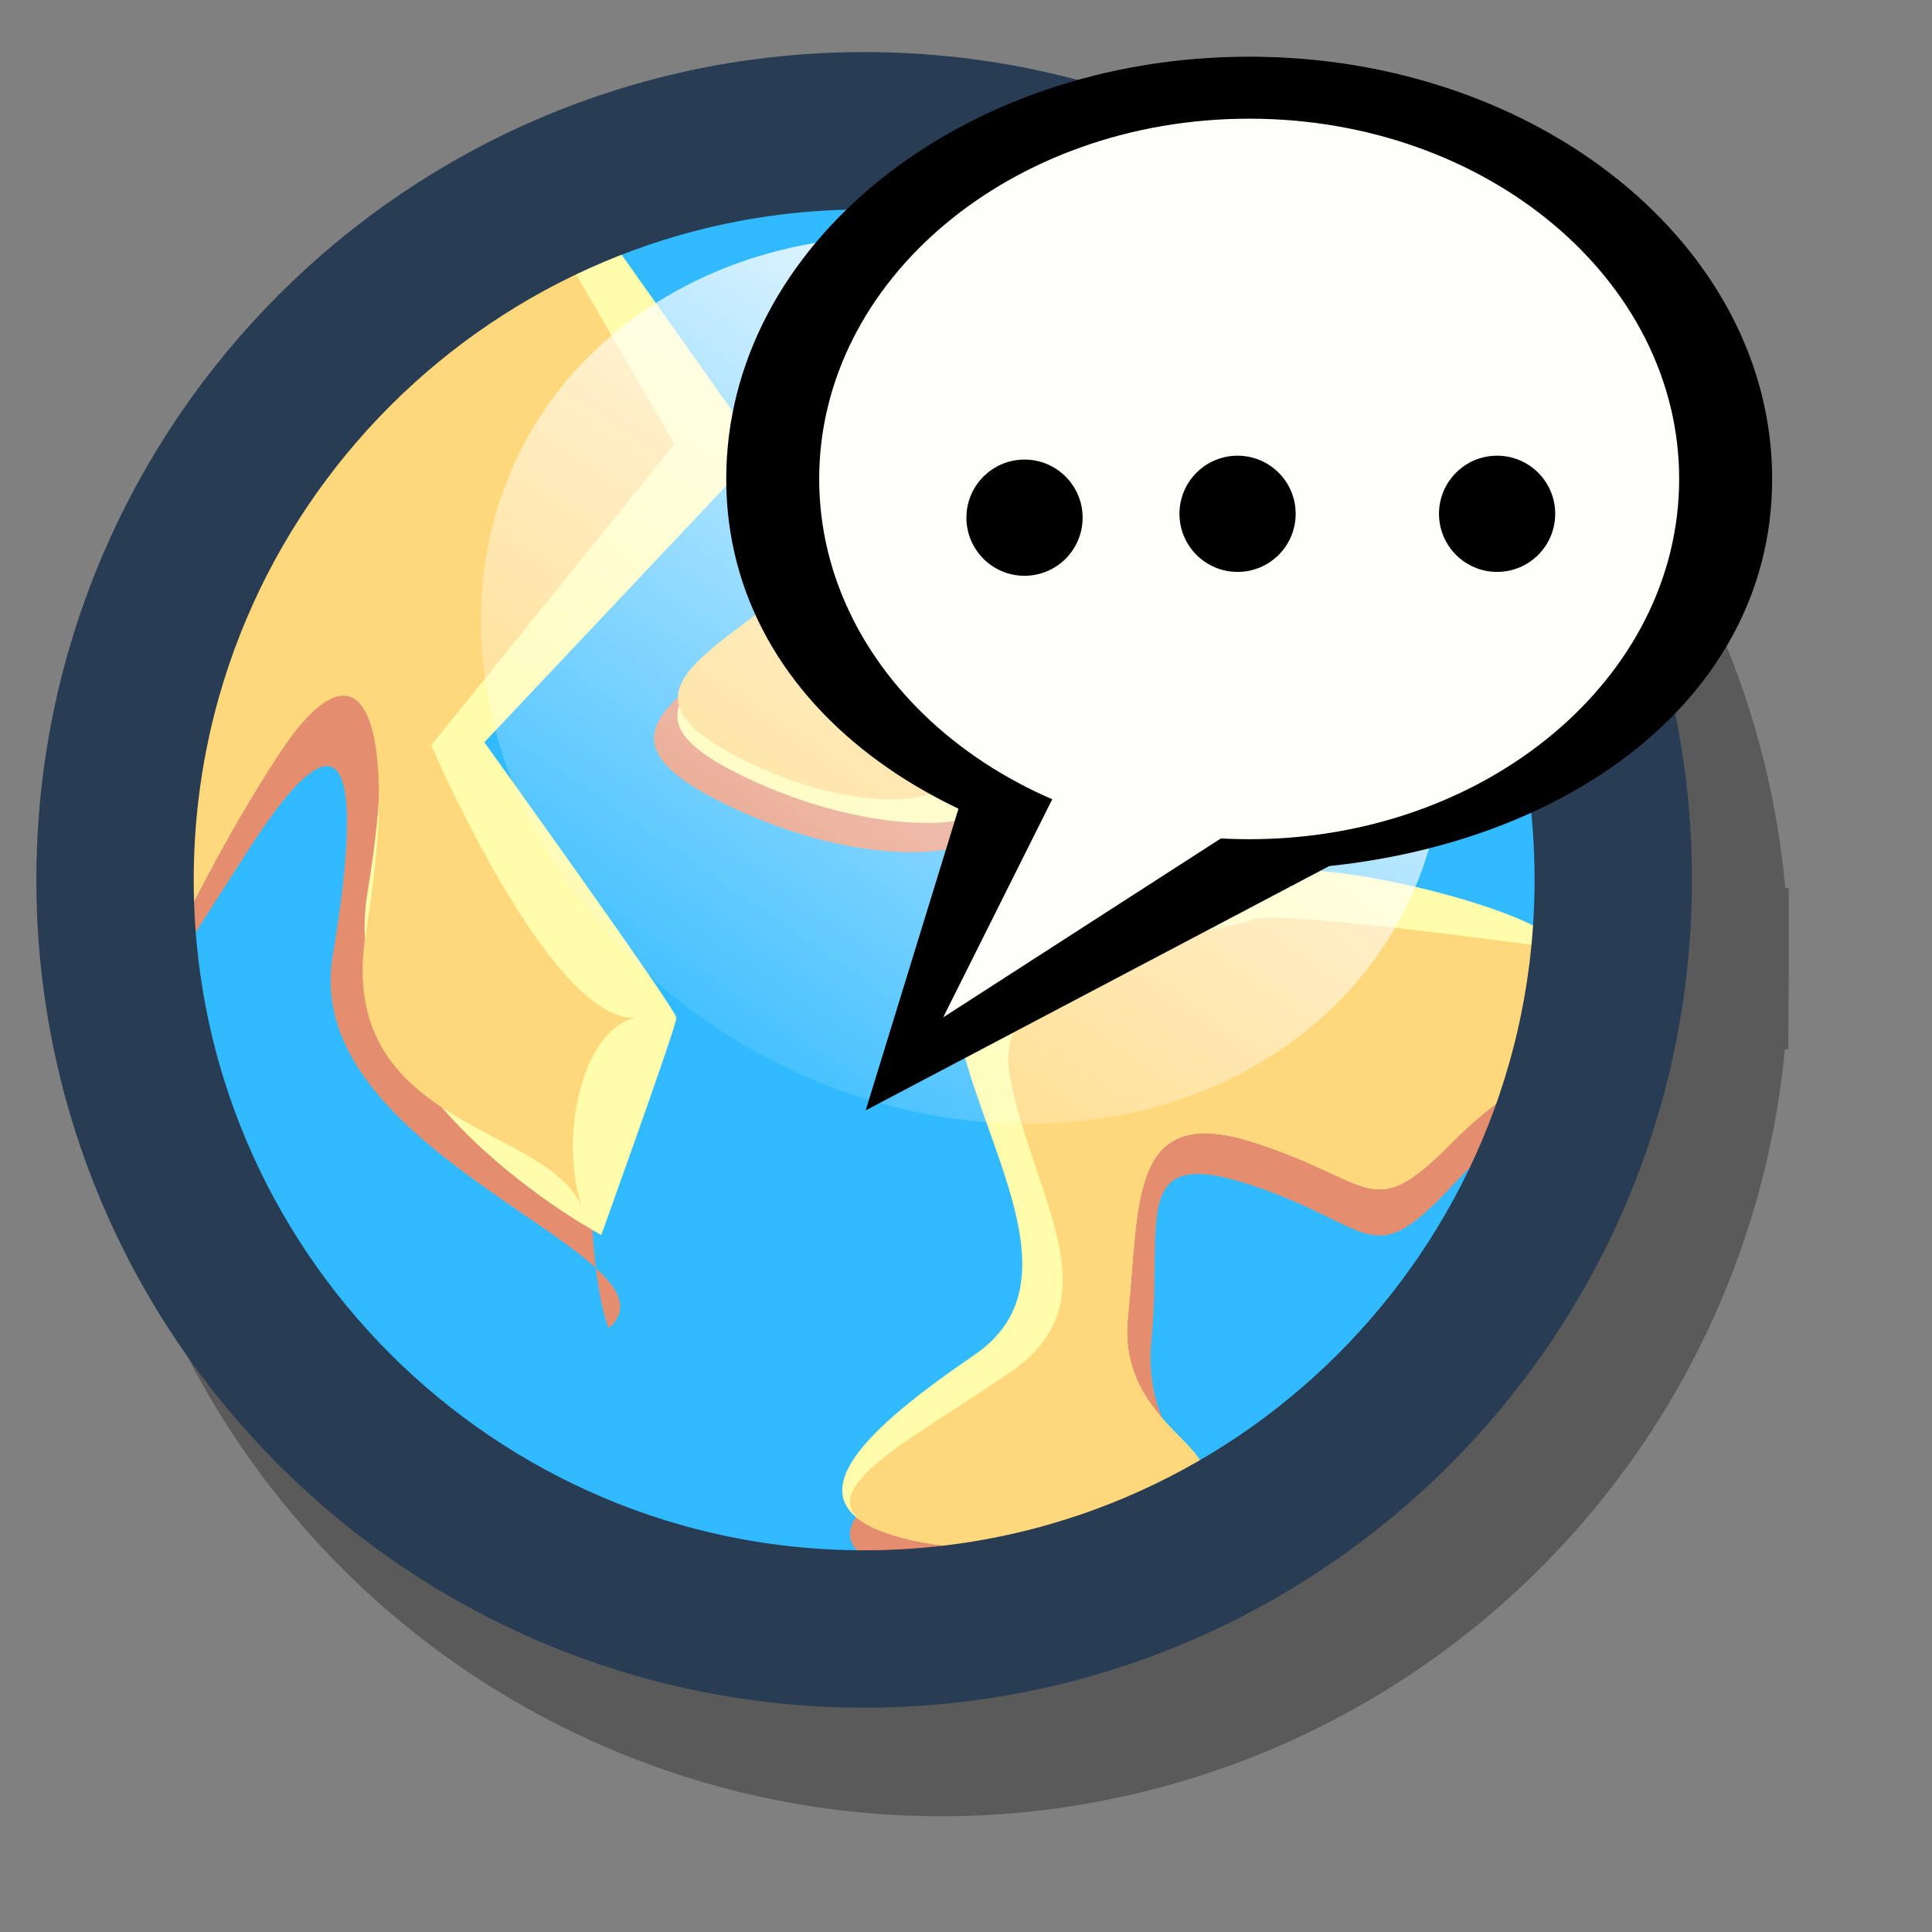 <?xml version="1.0" encoding="UTF-8" standalone="no"?>
<!-- Created with Sodipodi ("http://www.sodipodi.com/") -->
<svg
   xmlns:dc="http://purl.org/dc/elements/1.1/"
   xmlns:cc="http://web.resource.org/cc/"
   xmlns:rdf="http://www.w3.org/1999/02/22-rdf-syntax-ns#"
   xmlns:svg="http://www.w3.org/2000/svg"
   xmlns="http://www.w3.org/2000/svg"
   xmlns:xlink="http://www.w3.org/1999/xlink"
   xmlns:sodipodi="http://sodipodi.sourceforge.net/DTD/sodipodi-0.dtd"
   xmlns:inkscape="http://www.inkscape.org/namespaces/inkscape"
   id="svg569"
   sodipodi:version="0.32"
   width="72pt"
   height="72pt"
   sodipodi:docbase="/home/tweenk/GNUtoon/apps"
   sodipodi:docname="config-language.svg"
   inkscape:version="0.45.1"
   inkscape:output_extension="org.inkscape.output.svg.inkscape">
  <rect width="100%" height="100%" fill="#808080" stroke="none"/>
  <defs
     id="defs571">
    <linearGradient
       id="linearGradient584">
      <stop
         style="stop-color:#ffffff;stop-opacity:0;"
         offset="0"
         id="stop585" />
      <stop
         style="stop-color:#ffffff;stop-opacity:1;"
         offset="1"
         id="stop586" />
    </linearGradient>
    <linearGradient
       xlink:href="#linearGradient584"
       id="linearGradient587"
       x1="28.252"
       y1="32.869"
       x2="68.36"
       y2="21.479"
       gradientUnits="userSpaceOnUse"
       spreadMethod="pad"
       gradientTransform="matrix(1.037,-1.811349e-6,3.827296e-7,0.964,2.057071e-6,1.075978e-6)" />
  </defs>
  <sodipodi:namedview
     id="base"
     inkscape:zoom="1.598847"
     inkscape:cx="-36.73185"
     inkscape:cy="56.704666"
     inkscape:window-width="795"
     inkscape:window-height="619"
     inkscape:window-x="114"
     inkscape:window-y="74"
     inkscape:current-layer="svg569" />
  <path
     sodipodi:type="arc"
     style="font-size:12;fill:none;fill-rule:evenodd;stroke:#000000;stroke-width:8.5;stroke-opacity:0.3;"
     id="path589"
     d="M 83.824 45.391 A 40.46 40.46 0 1 0 2.905,45.391 A 40.459 40.459 0 1 0 83.824 45.391 L 43.364 45.391 z"
     sodipodi:cx="43.364311"
     sodipodi:cy="45.390781"
     sodipodi:rx="40.459526"
     sodipodi:ry="40.459522"
     transform="matrix(0.942,0,0,0.942,5.916,5.375)" />
  <path
     sodipodi:type="arc"
     style="font-size:12;fill:#31baff;fill-rule:evenodd;stroke-width:1pt;"
     id="path573"
     d="M 83.824 45.391 A 40.46 40.46 0 1 0 2.905,45.391 A 40.459 40.459 0 1 0 83.824 45.391 L 43.364 45.391 z"
     sodipodi:cx="43.364311"
     sodipodi:cy="45.390781"
     sodipodi:rx="40.459526"
     sodipodi:ry="40.459522"
     transform="matrix(0.846,0,0,0.846,6.256,5.738)" />
  <path
     style="font-size:12;fill:#e48e6f;fill-rule:evenodd;stroke-width:1pt;"
     d="M 28.507 13.428 L 33.508 22.067 L 21.427 37.031 C 21.427 37.031 27.304 50.75 31.558 50.578 C 28.918 51.14 28.922 62.482 30.242 66.003 C 34.377 62.431 14.868 57.486 16.528 47.526 C 18.187 37.567 17.014 35.017 12.449 42.071 C 7.884 49.126 7.054 50.993 7.469 47.673 C 7.884 44.353 6.463 19.778 28.507 13.428 z "
     id="path576"
     sodipodi:nodetypes="ccccccccc" />
  <path
     style="font-size:12;fill:#fffcac;fill-rule:evenodd;stroke-width:1pt;"
     d="M 30.708 12.401 L 37.762 22.36 L 24.068 36.884 C 24.068 36.884 33.612 50.163 33.612 50.578 C 33.612 50.993 29.878 61.367 29.878 61.367 C 29.878 61.367 16.599 54.313 18.259 44.353 C 19.919 34.394 18.259 30.659 13.694 37.714 C 9.129 44.768 7.054 50.993 7.469 47.673 C 7.884 44.353 9.544 16.55 30.708 12.401 z "
     id="path574" />
  <path
     style="font-size:12;fill:#ffd87c;fill-rule:evenodd;stroke-width:1pt;"
     d="M 28.507 13.428 L 33.508 22.067 L 21.427 37.031 C 21.427 37.031 27.304 50.75 31.558 50.578 C 28.918 51.14 27.677 56.672 28.997 60.193 C 27.53 55.792 16.528 56.241 18.188 46.282 C 19.847 36.322 18.259 30.659 13.694 37.714 C 9.129 44.768 7.054 50.993 7.469 47.673 C 7.884 44.353 6.463 19.778 28.507 13.428 z "
     id="path575"
     sodipodi:nodetypes="ccccccccc" />
  <path
     style="font-size:12;fill:#e48e6f;fill-rule:evenodd;stroke-width:1pt;"
     d="M 42.84 18.697 C 42.84 18.697 48.122 22.512 42.254 28.087 C 36.385 33.662 28.169 35.716 35.211 39.53 C 42.254 43.345 51.937 43.932 51.056 37.183 C 50.176 30.434 49.002 16.056 42.84 18.697 z "
     id="path577" />
  <path
     style="font-size:12;fill:#fffbaa;fill-rule:evenodd;stroke-width:1pt;"
     d="M 42.84 18.697 C 42.84 18.697 48.122 22.512 42.254 28.087 C 36.385 33.662 28.169 35.716 35.211 39.53 C 42.254 43.345 51.937 43.932 51.056 37.183 C 50.176 30.434 49.002 16.056 42.84 18.697 z "
     id="path578"
     transform="matrix(0.968,0,0,0.939,2.198,1.125)" />
  <path
     style="font-size:12;fill:#ffd87c;fill-rule:evenodd;stroke-width:1pt;"
     d="M 42.84 18.697 C 42.84 18.697 48.122 22.512 42.254 28.087 C 36.385 33.662 28.169 35.716 35.211 39.53 C 42.254 43.345 51.937 43.932 51.056 37.183 C 50.176 30.434 49.002 16.056 42.84 18.697 z "
     id="path579"
     transform="matrix(0.827,0,0,0.89,6.808,2.025)" />
  <path
     style="font-size:12;fill:#e48e6f;fill-rule:evenodd;stroke-width:1pt;"
     d="M 77.171 47.16 C 77.171 47.16 63.087 45.105 62.207 45.692 C 61.326 46.279 49.002 47.453 50.176 53.908 C 51.35 60.364 55.458 65.645 50.176 69.46 C 44.895 73.275 39.026 76.209 44.308 77.969 C 49.589 79.73 56.925 77.676 59.272 75.622 C 61.62 73.568 56.632 72.394 57.218 66.526 C 57.805 60.657 56.045 56.843 62.207 58.897 C 68.369 60.951 68.075 63.298 72.183 58.897 C 76.291 54.495 79.812 53.322 77.171 47.16 z "
     id="path580" />
  <path
     style="font-size:12;fill:#fffcac;fill-rule:evenodd;stroke-width:1pt;"
     d="M 77.171 47.16 C 78.345 45.61 63.087 41.386 62.207 43.833 C 61.326 41.94 46.361 44.664 47.535 51.119 C 48.709 57.574 53.697 64.716 48.416 68.53 C 43.134 72.345 39.026 76.209 44.308 77.969 C 49.589 79.73 56.925 77.676 59.272 75.622 C 61.62 73.568 55.458 72.394 56.045 66.526 C 56.632 60.657 56.045 55.293 62.207 57.347 C 68.369 59.401 68.075 61.748 72.183 57.347 C 76.291 52.946 79.812 53.322 77.171 47.16 z "
     id="path582"
     transform="matrix(1,0,0,0.947,0,2.428)"
     sodipodi:nodetypes="cccccccccc" />
  <path
     style="font-size:12;fill:#ffd87c;fill-rule:evenodd;stroke-width:1pt;"
     d="M 77.171 47.16 C 77.171 47.16 63.087 45.105 62.207 45.692 C 61.326 46.279 49.002 47.453 50.176 53.908 C 51.35 60.364 55.458 65.645 50.176 69.46 C 44.895 73.275 39.026 76.209 44.308 77.969 C 49.589 79.73 56.925 77.676 59.272 75.622 C 61.62 73.568 55.458 72.394 56.045 66.526 C 56.632 60.657 56.045 55.293 62.207 57.347 C 68.369 59.401 68.075 61.748 72.183 57.347 C 76.291 52.946 79.812 53.322 77.171 47.16 z "
     id="path581"
     transform="matrix(1,0,0,0.947,0,2.428)"
     sodipodi:nodetypes="cccccccccc" />
  <path
     transform="matrix(0.92,0,0,0.92,3.044,1.961)"
     style="font-size:12;fill:none;fill-rule:evenodd;stroke:#283d53;stroke-width:8.5;"
     d="M 83.824 45.391 C 83.824 67.724 65.698 85.85 43.364 85.85 C 21.031 85.85 2.905 67.724 2.905 45.391 C 2.905 23.057 21.031 4.931 43.364 4.931 C 65.698 4.931 83.824 23.057 83.824 45.391 z "
     id="path654" />
  <path
     transform="matrix(0.934,-0.665,0.918,1.029,-29.84,37.883)"
     style="font-size:12;fill:url(#linearGradient587);fill-rule:evenodd;stroke-width:1pt;"
     d="M 72.183 30.434 C 72.183 40.153 63.704 48.04 53.257 48.04 C 42.81 48.04 34.331 40.153 34.331 30.434 C 34.331 20.716 42.81 12.829 53.257 12.829 C 63.704 12.829 72.183 20.716 72.183 30.434 z "
     id="path588" />
  <g
     id="g2809"
     transform="matrix(0.916,0,0,0.916,13.458,-17.187)">
    <path
       id="path1145"
       style="font-size:12px;fill-rule:evenodd;stroke-width:1"
       d="M 38.992,57.142 L 32.268,78.996 L 63.368,62.606 L 38.992,57.142 z " />
    <path
       id="path1142"
       style="font-size:12px;fill-rule:evenodd"
       d="M 81.44,44.744 C 81.44,57.394 68.739,65.968 53.071,65.968 C 37.404,65.968 24.703,57.394 24.703,44.744 C 24.703,32.094 37.404,21.839 53.071,21.839 C 68.739,21.839 81.44,32.094 81.44,44.744 z " />
    <path
       id="path1143"
       style="font-size:12px;fill:#fffff9;fill-rule:evenodd"
       d="M 76.396,44.744 C 76.396,55.537 65.953,64.287 53.071,64.287 C 40.189,64.287 29.746,55.537 29.746,44.744 C 29.746,33.951 40.189,25.201 53.071,25.201 C 65.953,25.201 76.396,33.951 76.396,44.744 z " />
    <path
       id="path1144"
       style="font-size:12px;fill:#fffff9;fill-rule:evenodd;stroke-width:1"
       d="M 42.775,61.345 L 36.471,73.953 L 55.383,61.765 L 52.861,58.823" />
    <ellipse
       sodipodi:ry="3.1520462"
       sodipodi:rx="3.1520462"
       sodipodi:cy="38.936886"
       sodipodi:cx="41.396847"
       id="path1147"
       style="font-size:12px;fill-rule:evenodd;stroke-width:1"
       transform="translate(-0.513,7.908)"
       ry="3.152"
       rx="3.152"
       cy="38.937"
       cx="41.397" />
    <ellipse
       sodipodi:ry="3.1520462"
       sodipodi:rx="3.1520462"
       sodipodi:cy="38.936886"
       sodipodi:cx="41.396847"
       id="path1148"
       style="font-size:12px;fill-rule:evenodd;stroke-width:1"
       transform="translate(11.044,7.698)"
       ry="3.152"
       rx="3.152"
       cy="38.937"
       cx="41.397" />
    <ellipse
       sodipodi:ry="3.1520462"
       sodipodi:rx="3.1520462"
       sodipodi:cy="38.936886"
       sodipodi:cx="41.396847"
       id="path1149"
       style="font-size:12px;fill-rule:evenodd;stroke-width:1"
       transform="translate(25.123,7.698)"
       ry="3.152"
       rx="3.152"
       cy="38.937"
       cx="41.397" />
  </g>
</svg>
